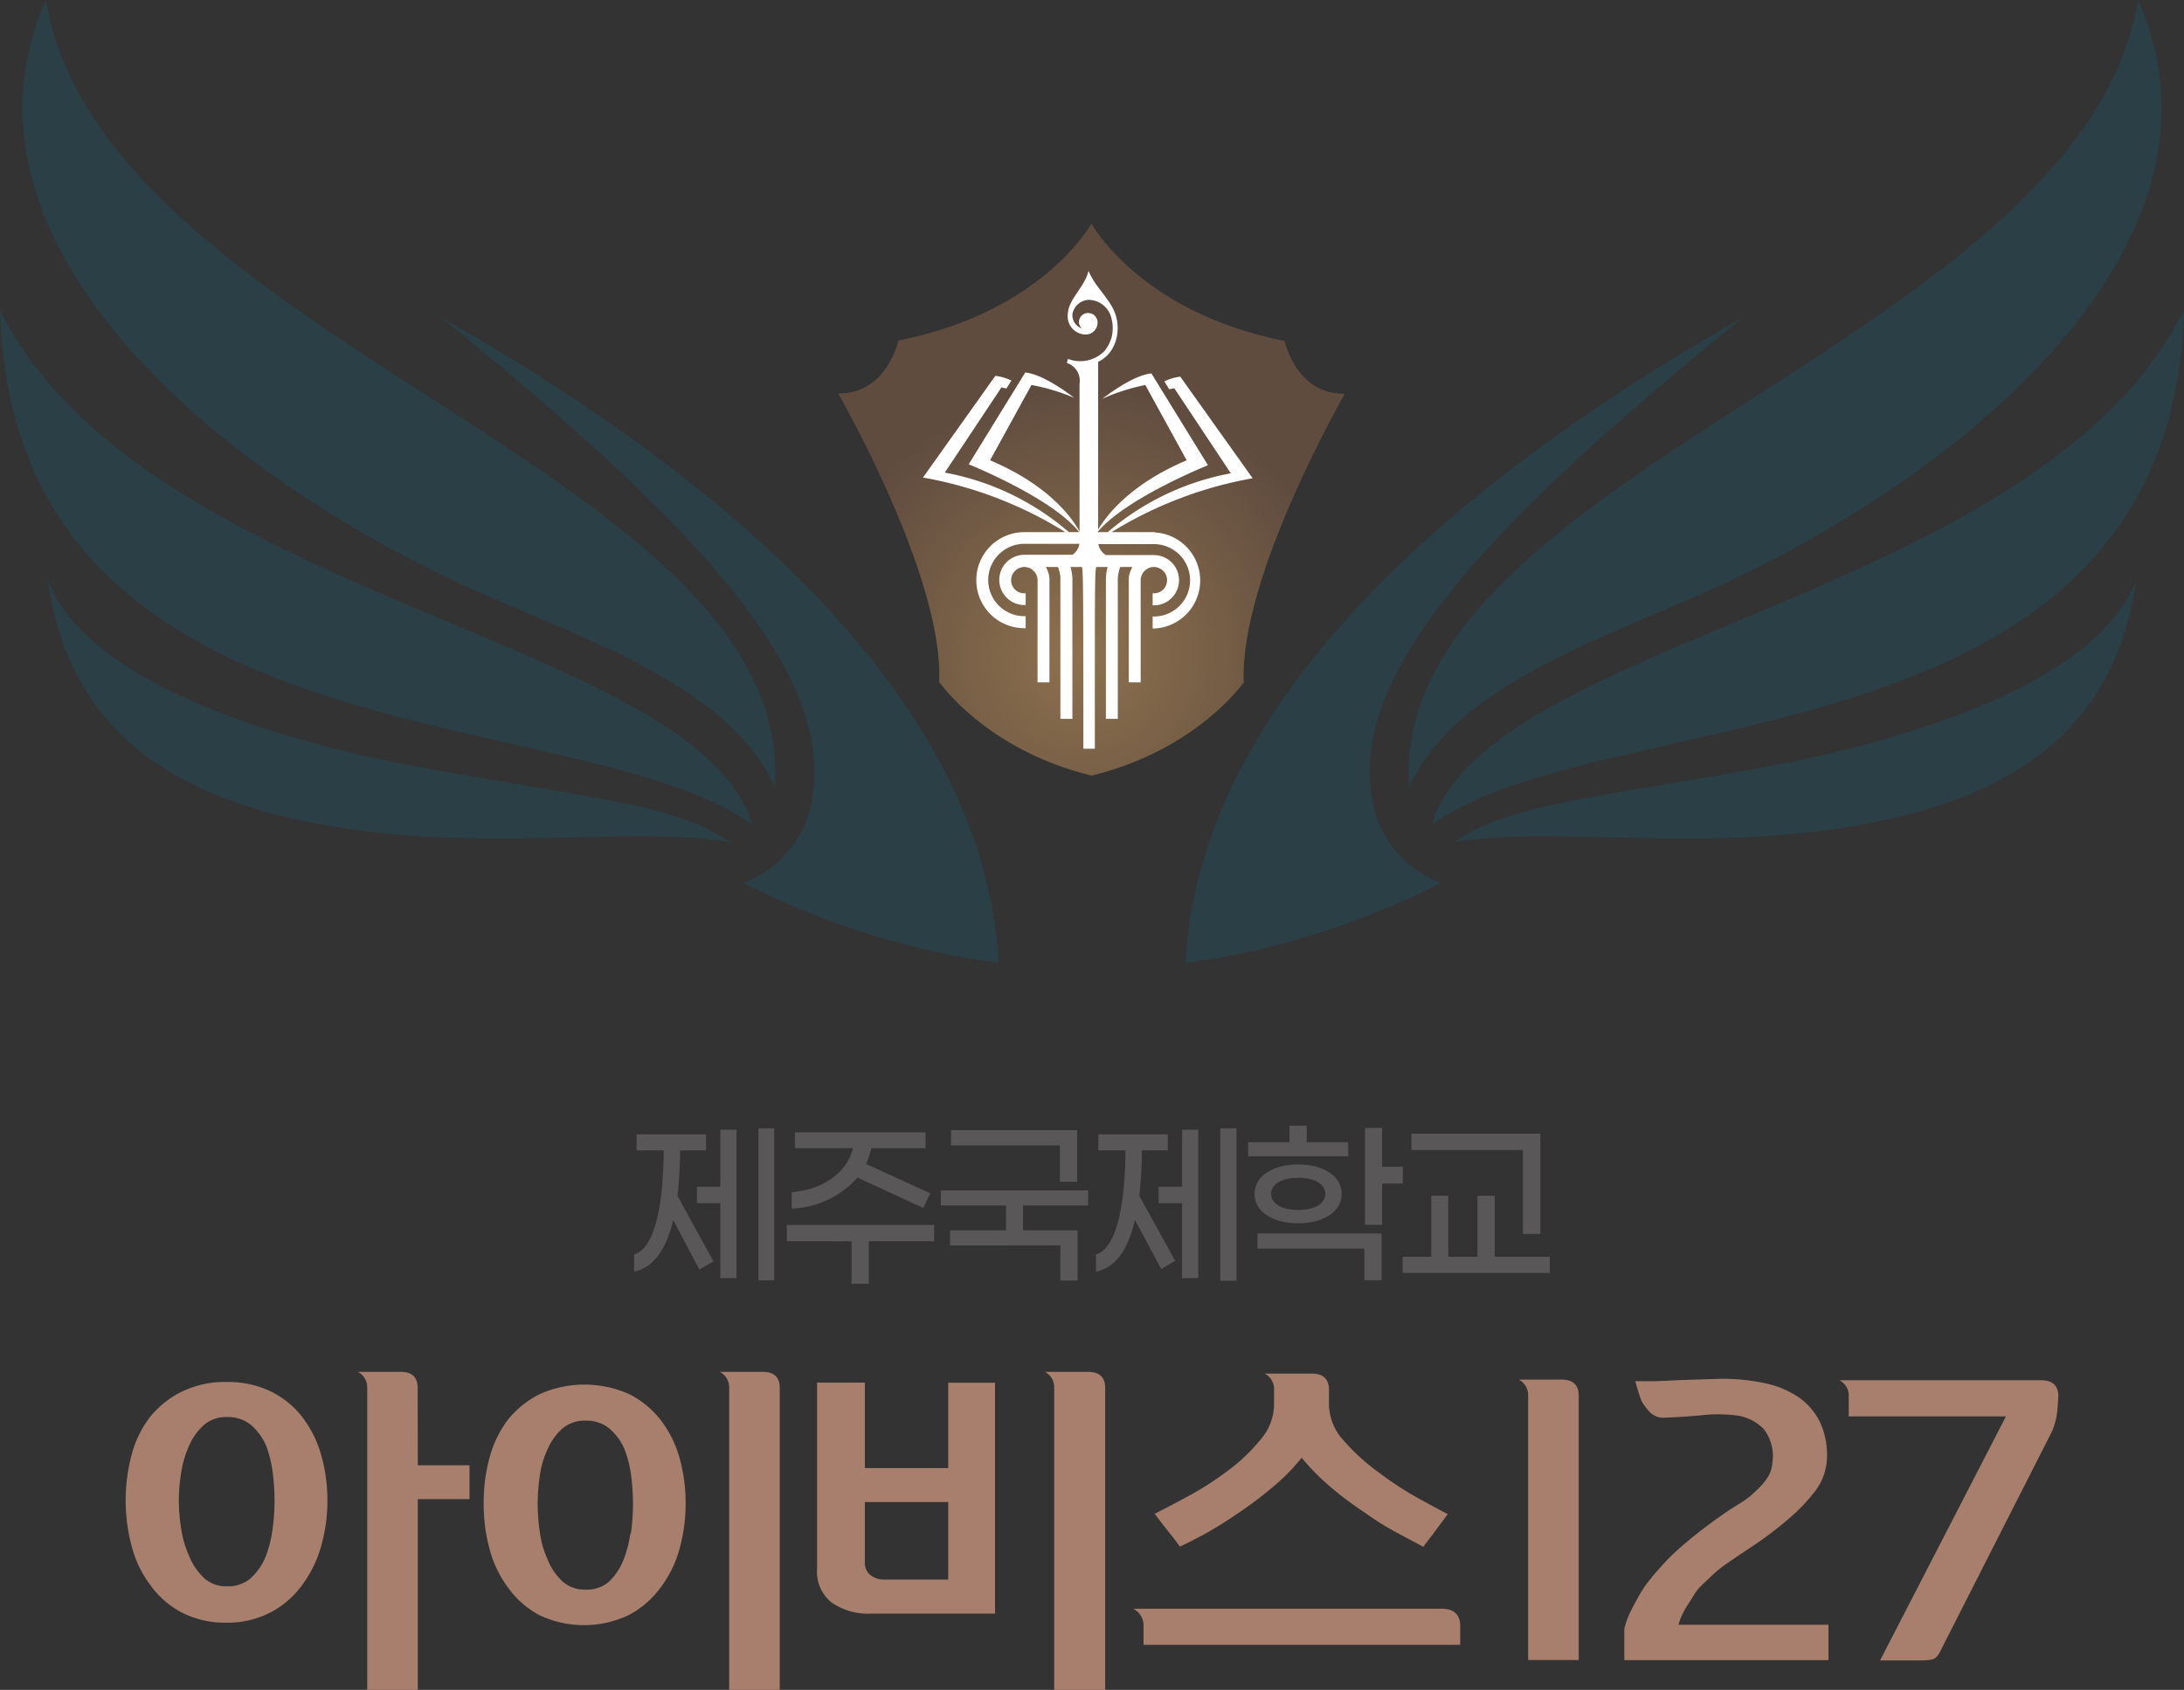 <svg xmlns="http://www.w3.org/2000/svg" xmlns:xlink="http://www.w3.org/1999/xlink" viewBox="0 0 211.19 163.45"><rect x="0" y="0" width="211.19" height="163.45" fill="#333333" stroke="none"/><defs><style>.cls-1{fill:none;}.cls-2{clip-path:url(#clip-path);}.cls-3{fill:#595757;}.cls-4{fill:#2b3f47;}.cls-5{clip-path:url(#clip-path-2);}.cls-6{fill:url(#무제_그라디언트_3);}.cls-7{fill:#fff;}.cls-8{fill:#a87f6c;}</style><clipPath id="clip-path" transform="translate(-1.13)"><rect class="cls-1" width="213.45" height="163.45"/></clipPath><clipPath id="clip-path-2" transform="translate(-1.13)"><path class="cls-1" d="M88,32.94s-1.11,5.19-5.82,5.11c0,0,10.23,17.78,9.77,27.91,0,0,4.51,6.57,14.73,9.06C116.89,72.53,121.4,66,121.4,66c-.46-10.13,9.77-27.91,9.77-27.91-4.71.08-5.82-5.11-5.82-5.11-14-2.77-18.68-11.35-18.68-11.35S102,30.17,88,32.94"/></clipPath><radialGradient id="무제_그라디언트_3" cx="-217.1" cy="-3113.15" r="2.37" gradientTransform="matrix(10.84, 0, 0, -10.84, 2457.89, -33683.17)" gradientUnits="userSpaceOnUse"><stop offset="0" stop-color="#8e724e"/><stop offset="1" stop-color="#604c3f"/></radialGradient></defs><title>자산 6</title><g id="레이어_2" data-name="레이어 2"><g id="컨텐츠"><g class="cls-2"><path class="cls-3" d="M66.64,115.66,70.12,122l-1.36.8L66.23,118c-.71,3-2,4.63-3.78,5v-1.67c1.89-.53,2.82-4.42,2.86-10.06H62.69v-1.55H69.4v1.55H66.89a38.94,38.94,0,0,1-.25,4.44m4.14-6.44h1.57v14.35H70.78v-7.24H68.53v-1.6h2.25ZM76,123.83H74.47V109.14H76Z" transform="translate(-1.13)"/><path class="cls-3" d="M91.46,120.06H85.15v4.11H83.48v-4.11H77.22v-1.58H91.46ZM77.69,116.9v-1.59c2.9-.24,5.32-1.8,5.92-4.25H78v-1.54H90.63v1.54H85.37a6.29,6.29,0,0,1-.49,1.52l6.21,2.84-.68,1.42-6.36-2.94a9,9,0,0,1-6.36,3" transform="translate(-1.13)"/><path class="cls-3" d="M100.05,116.6V119h5.29v4.86h-1.67v-3.4H93V119h5.41V116.6H92.11v-1.46h14.24v1.46Zm3.57-5.81H93.09v-1.48h12.2v5h-1.67Z" transform="translate(-1.13)"/><path class="cls-3" d="M111.3,115.66l3.47,6.29-1.35.8L110.88,118c-.7,3-1.95,4.63-3.77,5v-1.67c1.88-.53,2.82-4.42,2.85-10.06h-2.62v-1.55h6.71v1.55h-2.5a44.16,44.16,0,0,1-.25,4.44m4.14-6.44H117v14.35h-1.57v-7.24h-2.26v-1.6h2.26Zm5.26,14.61h-1.57V109.14h1.57Z" transform="translate(-1.13)"/><path class="cls-3" d="M131.51,111.84h-9.69v-1.36h4v-1.6h1.67v1.6h4Zm-9.07,3.63c0-1.77,1.85-2.84,4.22-2.84s4.21,1.07,4.21,2.84-1.83,2.85-4.21,2.85-4.22-1.06-4.22-2.85m.29,3.83h12v4.53h-1.67v-3.06H122.73Zm1.31-3.83c0,.91,1,1.56,2.62,1.56s2.63-.65,2.63-1.56-1-1.55-2.63-1.55-2.62.65-2.62,1.55m12.74-1h-2v4h-1.66v-9.37h1.66v3.75h2Z" transform="translate(-1.13)"/><path class="cls-3" d="M151,121.56v1.56H136.76v-1.56h2.77v-5.9h1.65v5.9H144v-5.9h1.67v5.9Zm-2.61-10.32H137.61v-1.59h12.47v9.7h-1.69Z" transform="translate(-1.13)"/><path class="cls-4" d="M133.81,77.19c-2.14-12.06,10.92-26.3,35.88-46.51-25.93,14.75-52.49,36-53.93,62.43,1.22-.14,2.43-.33,3.65-.55a78,78,0,0,0,21.07-7.17,10.32,10.32,0,0,1-6.67-8.2" transform="translate(-1.13)"/><path class="cls-4" d="M137.39,76.13c4.49-10,19.2-14.49,30.07-19.51,22.33-10.29,46-29.72,42.31-50.51A27,27,0,0,0,207.88,0c-5.5,33.11-72.52,45.65-70.49,76.13" transform="translate(-1.13)"/><path class="cls-4" d="M139.58,79.77c16.83-12.2,71.5-5.32,72.74-49.79-13.79,27.91-67.43,31.68-72.74,49.79" transform="translate(-1.13)"/><path class="cls-4" d="M170.54,74.43c-4.54.82-9.12,1.53-13.61,2.33-6.43,1.16-11.21,2-15.21,4.69,9.9-1.66,23.8,1.13,39.42-1.68C197,76.92,205.83,69.58,207.7,56.11c-4,10.53-24.14,16-37.16,18.32" transform="translate(-1.13)"/><path class="cls-4" d="M79.65,77.19c2.14-12.06-10.93-26.3-35.89-46.51,25.94,14.75,52.49,36,53.93,62.43-1.22-.14-2.43-.33-3.64-.55A77.92,77.92,0,0,1,73,85.39a10.33,10.33,0,0,0,6.68-8.2" transform="translate(-1.13)"/><path class="cls-4" d="M76.06,76.13C71.57,66.09,56.87,61.64,46,56.62,23.66,46.33,0,26.9,3.69,6.11A26.93,26.93,0,0,1,5.57,0c5.51,33.11,72.52,45.65,70.49,76.13" transform="translate(-1.13)"/><path class="cls-4" d="M73.87,79.77C57.05,67.57,2.38,74.45,1.13,30c13.8,27.91,67.44,31.68,72.74,49.79" transform="translate(-1.13)"/><path class="cls-4" d="M42.91,74.43c4.55.82,9.13,1.53,13.62,2.33,6.42,1.16,11.2,2,15.2,4.69-9.9-1.66-23.8,1.13-39.42-1.68C16.45,76.92,7.63,69.58,5.76,56.11c4,10.53,24.14,16,37.15,18.32" transform="translate(-1.13)"/></g><g class="cls-5"><rect class="cls-6" x="81.04" y="21.59" width="49" height="53.43"/></g><g class="cls-2"><path class="cls-7" d="M112.83,51.47h-4.21a38.77,38.77,0,0,1,13.64-5.21l-7-9.83a5,5,0,0,0-1.54.46l.47.76.49-.1,5.47,8.23a25.34,25.34,0,0,0-11.9,5.69h-1C110,48.17,117.94,45,117.94,45l-5.47-8.88c-1.86.16-4.74,2.45-4.74,2.45a19.24,19.24,0,0,1,4.15-1.33l4,7.28c-5.46,2.31-7.75,5.33-8.56,6.7V35a3.21,3.21,0,0,0,1.39-1.31,3.91,3.91,0,0,0,.43-1.19,4.25,4.25,0,0,0-.09-1.91c-.46-1.62-2-2.75-2.66-4.39-.41,1.64-1.93,2.7-2,4.15a1.76,1.76,0,0,0,1.59,2,1.15,1.15,0,0,0,1.28-1.07.91.91,0,0,0-1-1,.88.88,0,0,0-.79,1,.82.82,0,0,0,.3.49,1.34,1.34,0,0,1-.93-1.43A1.68,1.68,0,0,1,106.39,29a2.29,2.29,0,0,1,2.21,1.77,3.71,3.71,0,0,1,0,1.93,4.22,4.22,0,0,1-.62,1.2,3.28,3.28,0,0,1-3.58.81l-.11.4a1.79,1.79,0,0,1,1.23,2v14.3c-.69-1.27-2.93-4.47-8.65-6.89l4-7.28A19.24,19.24,0,0,1,105,38.48s-2.87-2.29-4.73-2.45l-5.47,8.88s8.08,3.24,10.69,6.56h-1a25.39,25.39,0,0,0-12-5.76l5.48-8.24.48.11.48-.77a5.09,5.09,0,0,0-1.55-.46l-7,9.84a38.71,38.71,0,0,1,13.77,5.28H100.1a4.64,4.64,0,0,0-4.56,4.65,4.64,4.64,0,0,0,4.65,4.64h.12V59.6h-.12a3.49,3.49,0,1,1,0-7h5.32a1.66,1.66,0,0,1-.66,1.06h-4.66a2.43,2.43,0,1,0,0,4.86h.12V57.39h-.12a1.27,1.27,0,0,1-.91-2.17,1.31,1.31,0,0,1,.85-.38h.11a1.31,1.31,0,0,1,.85.38,1.27,1.27,0,0,1,.37.9V66h1.15V55.92a2.59,2.59,0,0,0-.35-1.08h1.17a3.27,3.27,0,0,1,.24,1.08V69.53h1.16V55.92a5.08,5.08,0,0,0-.18-1.08h1.1c.11.48.14,1,.14,17.58H107c0-16.55,0-17.07.14-17.58h1.1a4.35,4.35,0,0,0-.17,1.08V69.53h1.15V55.92a3.67,3.67,0,0,1,.24-1.08h1.18a2.39,2.39,0,0,0-.36,1.08V66h1.15V56.12a1.3,1.3,0,0,1,1.22-1.28h.12a1.31,1.31,0,0,1,.84.38,1.27,1.27,0,0,1-.9,2.17h-.12v1.16h.12a2.43,2.43,0,1,0,0-4.86h-4.64a1.57,1.57,0,0,1-.73-1.06h5.37a3.49,3.49,0,0,1,0,7h-.12v1.16h.12a4.65,4.65,0,0,0,.08-9.29" transform="translate(-1.13)"/><path class="cls-8" d="M140.53,155.6H110.71a1.81,1.81,0,0,1,1,1.6v1.89h30.62v-1.81c0-1.19-.69-1.68-1.78-1.68" transform="translate(-1.13)"/><path class="cls-8" d="M30.39,137.09a8.76,8.76,0,0,0-3.06-2.5,9.48,9.48,0,0,0-4.29-.92,9.5,9.5,0,0,0-4.3.92A9.16,9.16,0,0,0,15.68,137a10.34,10.34,0,0,0-1.81,3.67,17.11,17.11,0,0,0,0,8.91,10.72,10.72,0,0,0,1.81,3.75,8.71,8.71,0,0,0,3,2.62,9.07,9.07,0,0,0,4.33,1,9,9,0,0,0,4.29-1,8.79,8.79,0,0,0,3.06-2.66,11.45,11.45,0,0,0,1.83-3.76,16.06,16.06,0,0,0,.6-4.4,15.89,15.89,0,0,0-.6-4.39,10.72,10.72,0,0,0-1.83-3.67M27.47,148a11.06,11.06,0,0,1-.7,2.68,5.89,5.89,0,0,1-1.43,2,3.32,3.32,0,0,1-2.27.75,3.14,3.14,0,0,1-2.25-.84,6.11,6.11,0,0,1-1.41-2.11,10,10,0,0,1-.77-2.68,18.68,18.68,0,0,1-.22-2.67,18.06,18.06,0,0,1,.22-2.64,10,10,0,0,1,.77-2.64,5.76,5.76,0,0,1,1.41-2,3.28,3.28,0,0,1,2.25-.79,3.52,3.52,0,0,1,2.36.79,5.58,5.58,0,0,1,1.44,2,11.59,11.59,0,0,1,.64,2.64,22.85,22.85,0,0,1,.17,2.64,20.35,20.35,0,0,1-.21,2.88" transform="translate(-1.13)"/><path class="cls-8" d="M65,137.33a8.88,8.88,0,0,0-3.06-2.5,10.59,10.59,0,0,0-8.59,0,9.29,9.29,0,0,0-3.06,2.43,10.64,10.64,0,0,0-1.81,3.68,16.5,16.5,0,0,0-.58,4.45,16.72,16.72,0,0,0,.58,4.48,11,11,0,0,0,1.81,3.73,8.81,8.81,0,0,0,3,2.62,10.06,10.06,0,0,0,8.62,0A8.89,8.89,0,0,0,65,153.56a11,11,0,0,0,1.84-3.75,16.6,16.6,0,0,0,.59-4.42,16.25,16.25,0,0,0-.59-4.38A10.7,10.7,0,0,0,65,137.33m-2.92,11a10.61,10.61,0,0,1-.7,2.64A5.89,5.89,0,0,1,60,153a3.27,3.27,0,0,1-2.23.75,3.18,3.18,0,0,1-2.29-.83,5.88,5.88,0,0,1-1.41-2.12,9.41,9.41,0,0,1-.75-2.68,20.06,20.06,0,0,1-.2-2.68,19.38,19.38,0,0,1,.2-2.64,8.8,8.8,0,0,1,.75-2.6,5.7,5.7,0,0,1,1.41-2,3.29,3.29,0,0,1,2.29-.79,3.4,3.4,0,0,1,2.32.79,5.52,5.52,0,0,1,1.44,2,11,11,0,0,1,.64,2.6,22.85,22.85,0,0,1,.17,2.64,20.84,20.84,0,0,1-.21,2.93" transform="translate(-1.13)"/><path class="cls-8" d="M92.82,142H84.76v-8.27H80.14v18A3.79,3.79,0,0,0,81.55,155a6.1,6.1,0,0,0,3.8,1.07h12V133.74H92.82Zm0,10.78H86.69a2.16,2.16,0,0,1-1.39-.43,1.54,1.54,0,0,1-.54-1.3v-5.77h8.06Z" transform="translate(-1.13)"/><path class="cls-8" d="M74.89,132.69H70.74a1.69,1.69,0,0,1,.9,1.48v29.28h4.89v-29.2c0-1.1-.62-1.56-1.63-1.56" transform="translate(-1.13)"/><path class="cls-8" d="M106.32,132.69h-4.15a1.67,1.67,0,0,1,.9,1.48v29.28H108v-29.2c0-1.1-.63-1.56-1.64-1.56" transform="translate(-1.13)"/><path class="cls-8" d="M41.52,134.25c0-1.1-.62-1.56-1.63-1.56H35.74a1.69,1.69,0,0,1,.9,1.47v29.29h4.89V145h5v-3.27h-5Z" transform="translate(-1.13)"/><path class="cls-8" d="M115.24,149.58c.52-.23,1.27-.61,2.26-1.14a36.74,36.74,0,0,0,3.23-2,37.26,37.26,0,0,0,3.35-2.5A20.29,20.29,0,0,0,127,141a22.46,22.46,0,0,0,3,3,32.08,32.08,0,0,0,3.16,2.34,26.31,26.31,0,0,0,3,1.88l2.6,1.39c.38-.51.77-1,1.18-1.56s.8-1.06,1.18-1.6c-.63-.33-1.59-.85-2.87-1.55a32.39,32.39,0,0,1-3.82-2.5,19.88,19.88,0,0,1-3.36-3.06,5.24,5.24,0,0,1-1.43-3.42v-1.5c0-1.1-.63-1.56-1.64-1.56h-4.57a1.67,1.67,0,0,1,.9,1.48v1.58a5.29,5.29,0,0,1-1.3,3.31,17.25,17.25,0,0,1-3.14,3,30.7,30.7,0,0,1-3.8,2.45c-1.31.71-2.42,1.29-3.31,1.74L114,148c.4.49.81,1,1.23,1.61" transform="translate(-1.13)"/><path class="cls-8" d="M164,155.76c.3-.5.64-1,1-1.6s.88-1,1.37-1.48a13.76,13.76,0,0,1,1.48-1.27c.73-.51,1.64-1.13,2.75-1.86a34.51,34.51,0,0,0,3.23-2.43,17.44,17.44,0,0,0,2.7-2.74,5.62,5.62,0,0,0,1.25-3.07,7.59,7.59,0,0,0-.67-3.78,6.31,6.31,0,0,0-2.15-2.45,9.31,9.31,0,0,0-3.29-1.32,19.8,19.8,0,0,0-4.1-.4l-2.25.07-2.15.07q-.92.06-1.92.09h-2l.3,1a10,10,0,0,0,.33.95,6.35,6.35,0,0,0,.74,1,1.85,1.85,0,0,0,1.55.58c1.2-.05,2.42-.13,3.68-.25a13.82,13.82,0,0,1,3.43.07,4.53,4.53,0,0,1,2.41,1.29,4.26,4.26,0,0,1,.83,3.22,3,3,0,0,1-.49,1.49,6.21,6.21,0,0,1-1.1,1.25,7.25,7.25,0,0,1-1.35,1.09l-1.29.81q-2.15,1.49-3.52,2.61c-.91.75-1.64,1.39-2.18,1.93s-1,1.08-1.34,1.46-.56.7-.77.94a12.08,12.08,0,0,0-1,1.56c-.29.53-.54,1-.76,1.46a7.19,7.19,0,0,0-.52,1.52v3h19.74v-3.42h-14.5a5.37,5.37,0,0,1,.58-1.39" transform="translate(-1.13)"/><path class="cls-8" d="M152.19,133.44H148a1.69,1.69,0,0,1,.9,1.48v25.64h4.89V135c0-1.1-.62-1.56-1.63-1.56" transform="translate(-1.13)"/><path class="cls-8" d="M200.17,135.06c0-1.1-.64-1.56-1.65-1.56H179a1.67,1.67,0,0,1,.9,1.47V137h15.2L182.93,160.6h4a4.33,4.33,0,0,0,1.13-.12c.28-.09.55-.42.81-1l10.73-21.12a7.23,7.23,0,0,0,.5-2.3Q200.14,135.54,200.17,135.06Z" transform="translate(-1.13)"/></g></g></g></svg>